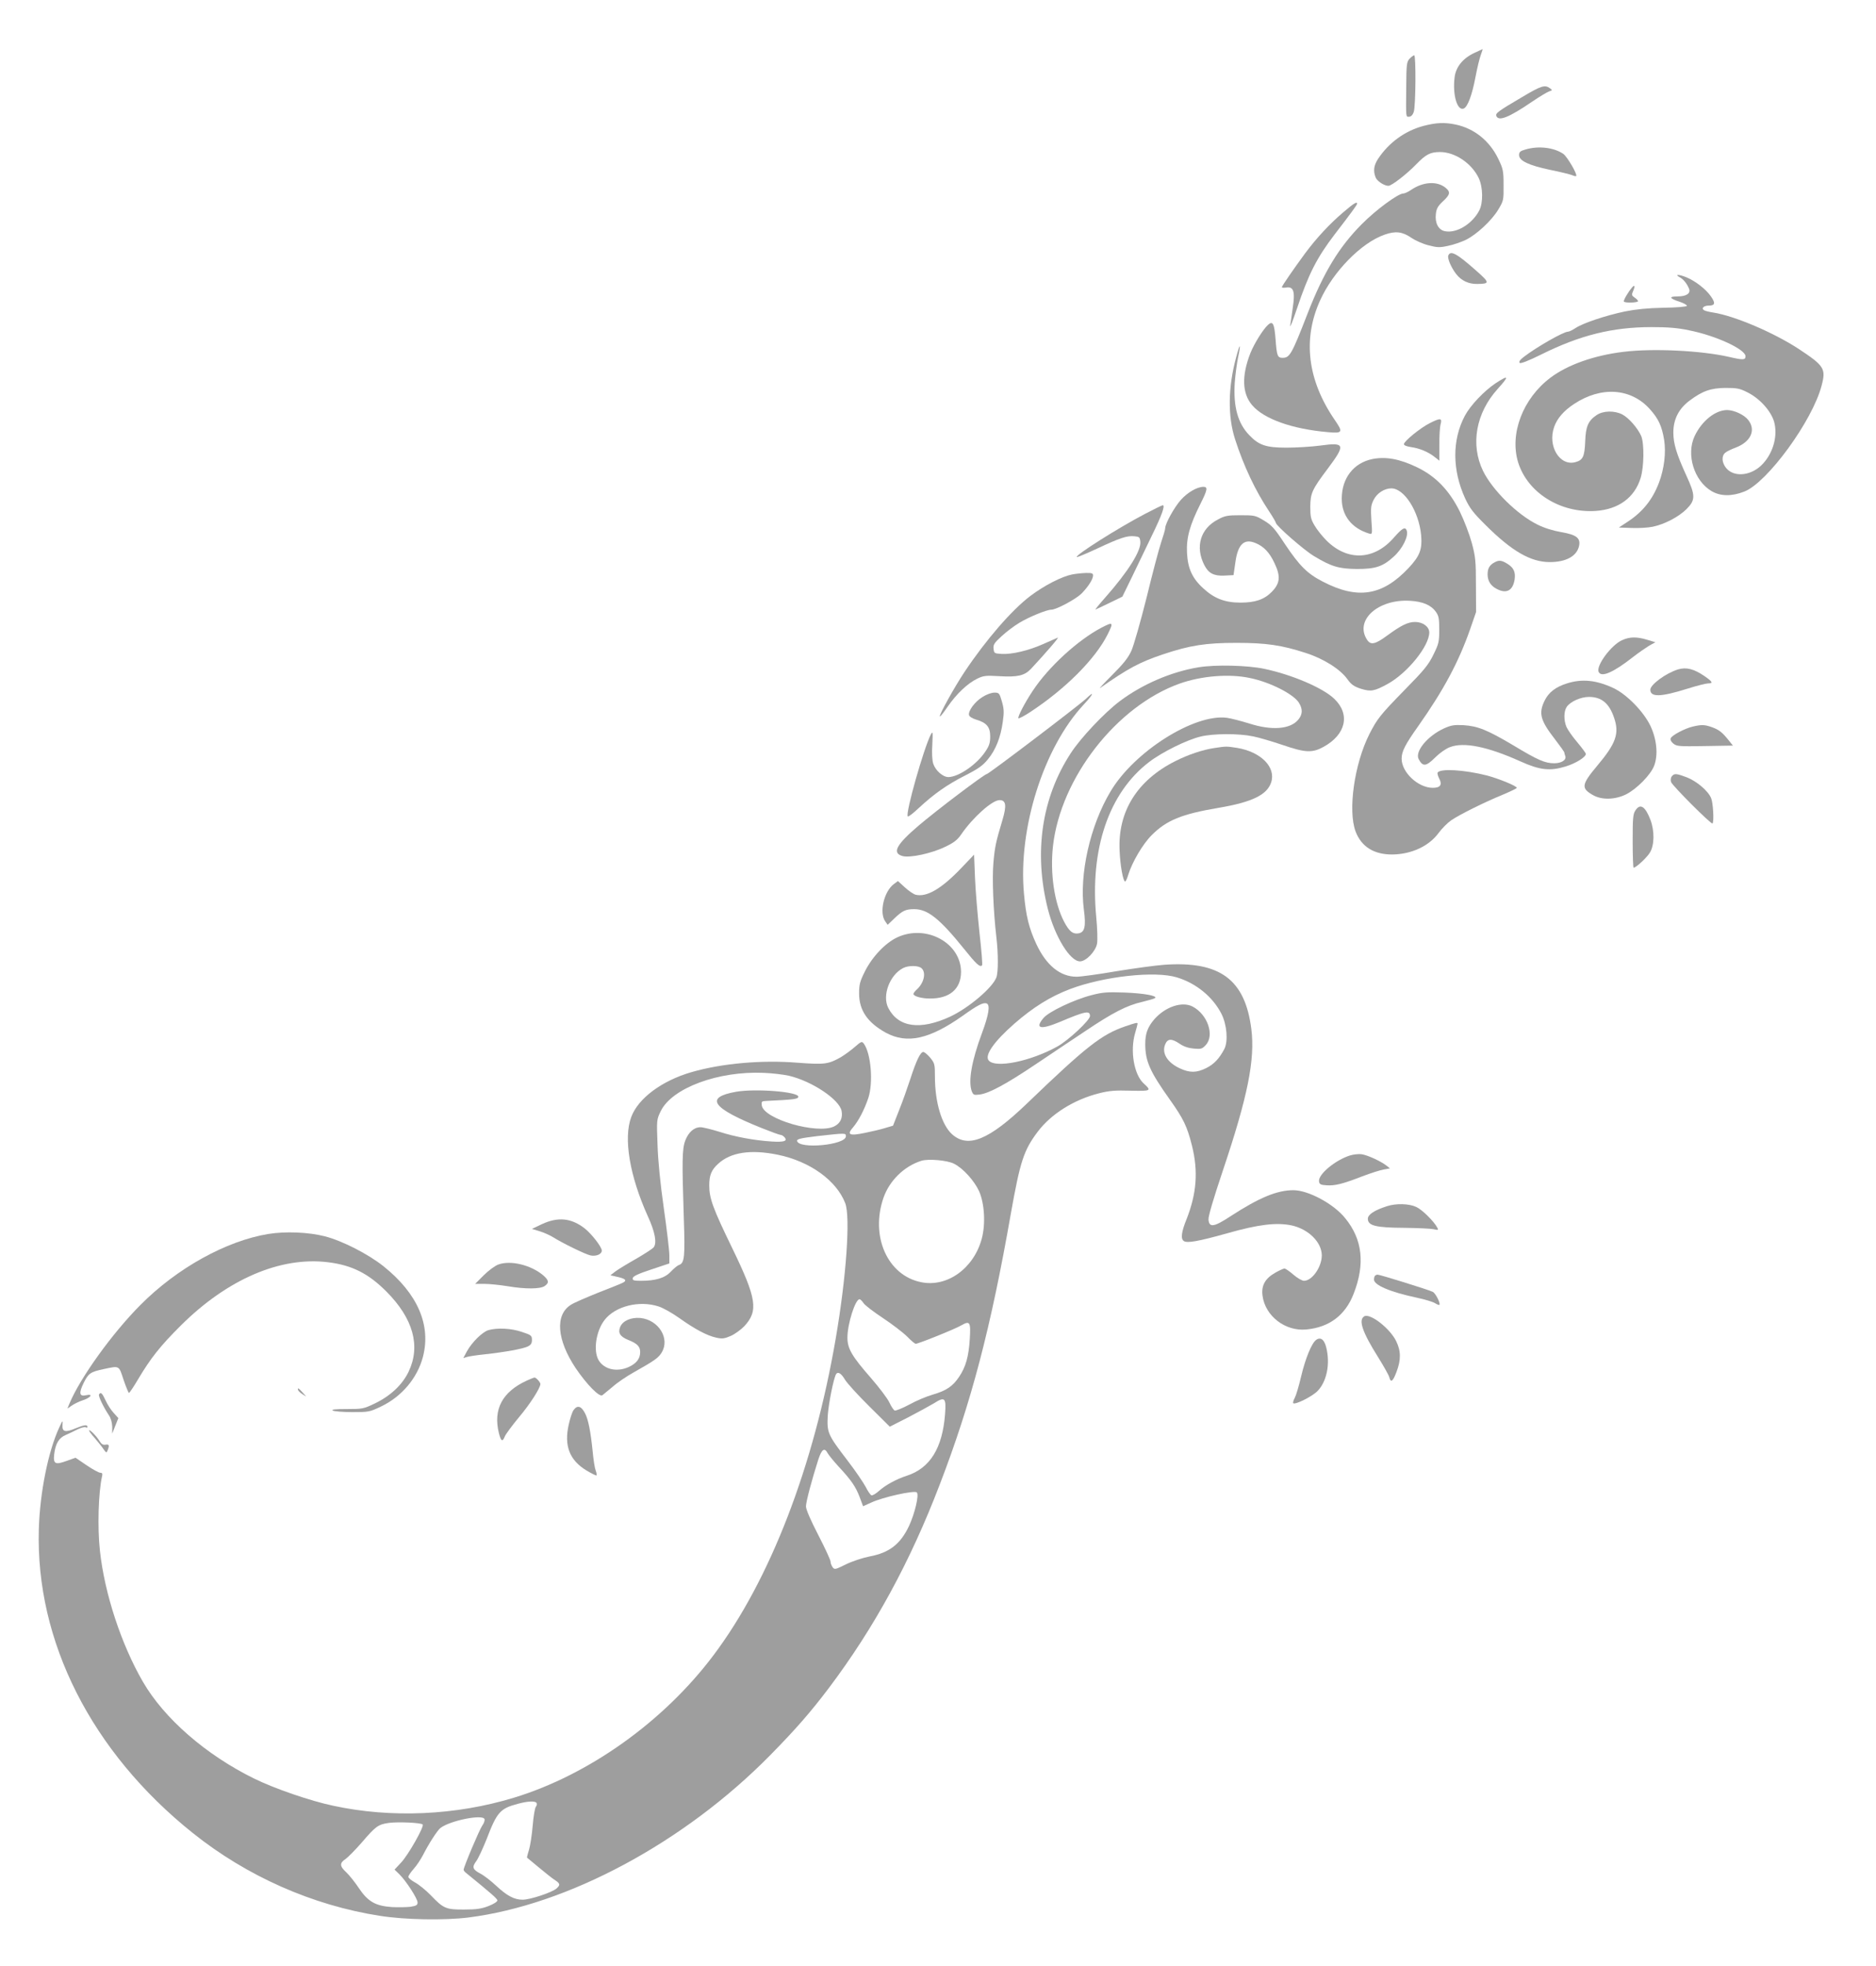<?xml version="1.0" standalone="no"?>
<!DOCTYPE svg PUBLIC "-//W3C//DTD SVG 20010904//EN"
 "http://www.w3.org/TR/2001/REC-SVG-20010904/DTD/svg10.dtd">
<svg version="1.0" xmlns="http://www.w3.org/2000/svg"
 width="1222pt" height="1280pt" viewBox="0 0 1222 1280"
 preserveAspectRatio="xMidYMid meet">
<g transform="translate(0,1280) scale(0.1,-0.1)"
fill="#9e9e9e" stroke="none">
<path d="M9605 12456 c-76 -35 -122 -92 -130 -160 -14 -113 17 -219 59 -203
26 10 55 88 77 205 11 59 27 124 35 145 7 20 13 37 11 37 -1 0 -24 -11 -52
-24z"/>
<path d="M9182 12418 c-19 -21 -21 -35 -22 -183 -2 -208 -3 -195 19 -195 12 0
23 11 30 31 13 37 15 369 3 369 -5 0 -18 -10 -30 -22z"/>
<path d="M9915 12168 c-157 -92 -175 -106 -168 -123 14 -37 82 -10 230 91 50
34 102 65 114 69 22 7 22 8 4 21 -32 23 -56 16 -180 -58z"/>
<path d="M9272 11980 c-120 -32 -225 -108 -296 -215 -27 -42 -32 -77 -16 -119
9 -25 56 -56 84 -56 21 0 119 76 181 140 63 65 92 80 155 80 97 0 205 -72 252
-169 28 -59 30 -160 4 -211 -46 -89 -150 -152 -226 -135 -41 9 -64 54 -57 112
4 35 13 51 46 82 48 44 51 62 15 90 -55 43 -144 37 -220 -14 -20 -14 -44 -25
-53 -25 -34 0 -179 -107 -271 -200 -147 -148 -247 -311 -352 -580 -104 -268
-117 -290 -163 -290 -33 0 -38 11 -46 118 -8 105 -18 125 -49 97 -33 -30 -90
-122 -115 -184 -58 -148 -54 -263 11 -339 76 -90 261 -156 494 -176 96 -9 100
-1 44 80 -177 258 -210 525 -95 778 85 188 268 375 420 428 71 25 116 20 175
-21 25 -17 74 -39 110 -48 57 -15 73 -16 128 -4 35 7 87 25 116 39 71 35 169
126 212 198 34 57 35 61 34 159 0 92 -3 105 -34 170 -57 118 -156 198 -278
224 -73 15 -125 13 -210 -9z"/>
<path d="M9935 11826 c-32 -9 -40 -16 -40 -36 0 -37 64 -67 202 -96 65 -13
129 -29 142 -34 13 -6 26 -9 28 -6 10 9 -58 126 -84 144 -61 42 -163 54 -248
28z"/>
<path d="M8749 11417 c-89 -76 -172 -165 -248 -267 -72 -98 -151 -212 -151
-220 0 -4 13 -5 30 -2 46 7 57 -27 41 -131 -6 -45 -14 -98 -17 -117 -2 -19 17
30 44 110 76 227 130 332 246 484 107 139 145 191 146 199 1 17 -21 4 -91 -56z"/>
<path d="M9434 11136 c-7 -18 18 -77 51 -120 33 -43 81 -66 137 -65 84 1 83 8
-8 88 -124 110 -166 133 -180 97z"/>
<path d="M10941 10995 c26 -14 49 -44 62 -77 10 -29 -19 -48 -74 -48 -61 0
-56 -13 12 -35 27 -9 49 -21 47 -27 -2 -5 -69 -11 -153 -12 -104 -2 -180 -10
-250 -24 -129 -27 -276 -77 -322 -108 -20 -13 -42 -24 -50 -24 -29 0 -204
-100 -286 -163 -26 -20 -35 -33 -28 -40 6 -6 54 12 143 56 252 125 463 177
716 177 106 0 171 -5 245 -21 176 -35 367 -124 367 -169 0 -25 -17 -25 -107
-4 -179 41 -494 57 -688 33 -192 -23 -365 -85 -475 -168 -181 -136 -268 -366
-211 -552 62 -198 275 -331 505 -316 149 10 254 87 293 215 22 72 24 222 4
272 -22 51 -81 119 -123 141 -52 27 -126 25 -168 -4 -54 -36 -71 -74 -74 -169
-4 -101 -15 -124 -63 -137 -103 -29 -184 105 -139 230 20 56 63 105 130 149
176 116 369 103 492 -33 57 -63 79 -111 94 -201 13 -84 1 -187 -34 -280 -42
-110 -106 -190 -206 -255 l-55 -36 84 -3 c46 -2 107 2 136 8 78 16 169 64 220
114 60 60 60 89 -1 221 -63 138 -84 206 -84 279 0 85 35 154 104 206 85 64
139 83 236 84 74 0 92 -3 143 -29 79 -39 152 -120 173 -190 25 -89 -3 -198
-71 -273 -71 -79 -186 -94 -240 -31 -29 35 -33 79 -7 101 9 8 40 23 67 33 99
37 135 114 83 180 -26 34 -91 64 -137 65 -77 0 -165 -70 -212 -169 -57 -120
-4 -292 110 -359 58 -34 131 -35 213 -3 150 58 445 462 504 691 29 109 17 128
-148 237 -163 107 -421 217 -559 238 -25 4 -52 10 -59 15 -20 12 -2 30 30 30
42 0 46 16 14 61 -31 45 -100 99 -158 123 -48 20 -82 21 -45 1z"/>
<path d="M10631 10928 c-27 -31 -59 -87 -53 -92 9 -10 92 -7 92 3 0 5 -10 15
-22 23 -20 14 -21 18 -10 43 14 31 10 44 -7 23z"/>
<path d="M8052 10473 c-53 -195 -55 -384 -7 -533 56 -174 132 -335 222 -470
24 -36 43 -69 44 -75 2 -19 184 -178 248 -216 114 -69 163 -83 281 -84 121 0
168 16 239 81 57 51 98 134 84 170 -10 26 -29 15 -82 -45 -129 -150 -304 -157
-441 -20 -27 27 -62 71 -77 97 -24 40 -28 58 -28 122 1 89 11 112 115 250 116
155 111 171 -47 149 -60 -8 -160 -14 -223 -14 -133 0 -180 16 -242 81 -75 77
-105 186 -95 342 4 53 14 128 22 166 20 95 12 94 -13 -1z"/>
<path d="M9743 10305 c-75 -50 -164 -143 -201 -212 -84 -158 -83 -354 2 -539
30 -64 52 -93 134 -174 171 -170 293 -240 417 -240 107 0 177 39 191 106 10
51 -18 72 -116 89 -53 9 -111 27 -155 49 -132 65 -294 225 -355 350 -83 172
-46 377 96 534 76 84 73 93 -13 37z"/>
<path d="M9314 10045 c-59 -29 -169 -118 -169 -137 0 -8 18 -15 45 -19 56 -8
110 -30 153 -63 l33 -26 0 103 c-1 56 3 117 8 135 11 40 -1 42 -70 7z"/>
<path d="M8940 9811 c-123 -25 -200 -125 -200 -258 0 -110 64 -192 177 -227
22 -7 23 -7 16 86 -5 82 -3 98 15 134 22 43 70 74 115 74 84 0 179 -149 194
-304 8 -94 -8 -136 -83 -216 -170 -180 -331 -205 -558 -87 -101 52 -151 102
-248 247 -65 99 -84 120 -134 150 -56 34 -62 35 -154 35 -84 0 -101 -3 -147
-28 -114 -59 -149 -178 -88 -297 27 -53 62 -71 129 -68 l61 3 12 83 c16 118
57 157 131 126 54 -22 91 -61 123 -129 42 -87 38 -133 -17 -189 -49 -50 -108
-70 -204 -70 -101 0 -171 27 -242 93 -72 65 -101 130 -106 231 -5 98 18 181
88 320 46 92 49 110 18 110 -42 -1 -103 -37 -146 -85 -43 -48 -102 -155 -102
-184 0 -9 -12 -50 -26 -91 -14 -41 -57 -203 -95 -360 -39 -156 -84 -313 -99
-347 -22 -48 -52 -85 -127 -160 -54 -54 -88 -91 -77 -83 179 126 257 168 409
219 176 59 279 75 480 75 192 0 295 -15 451 -66 116 -37 225 -106 271 -171 26
-36 43 -47 88 -62 66 -20 87 -16 175 32 129 72 270 246 270 335 0 37 -42 68
-92 68 -47 0 -90 -21 -183 -89 -77 -57 -107 -63 -130 -27 -83 126 70 266 279
254 83 -5 137 -27 169 -72 19 -26 22 -44 22 -117 0 -78 -3 -91 -38 -162 -32
-66 -61 -101 -183 -225 -166 -170 -182 -191 -234 -292 -98 -194 -141 -497 -90
-634 38 -100 120 -151 241 -150 124 2 236 54 299 139 22 30 59 67 82 83 55 38
217 118 336 167 50 21 92 41 92 45 0 12 -115 59 -193 80 -150 38 -305 47 -323
19 -2 -5 2 -22 11 -39 21 -40 7 -60 -42 -60 -95 0 -203 100 -203 190 0 47 23
92 109 213 166 236 262 415 338 632 l38 110 -1 175 c0 156 -3 186 -27 275 -15
55 -50 147 -78 204 -69 139 -157 230 -280 289 -113 54 -201 70 -289 53z"/>
<path d="M7455 9452 c-172 -90 -453 -268 -441 -279 2 -3 62 22 133 55 149 70
195 85 243 80 31 -3 35 -6 38 -35 6 -59 -79 -194 -227 -362 -41 -46 -70 -82
-65 -80 6 2 47 22 93 44 l82 40 61 125 c33 69 91 189 129 268 68 139 90 202
73 202 -5 0 -58 -26 -119 -58z"/>
<path d="M9735 9138 c-32 -17 -45 -39 -45 -78 0 -42 20 -75 60 -95 63 -33 104
-11 116 61 7 50 -6 78 -49 104 -36 22 -53 24 -82 8z"/>
<path d="M6982 9059 c-66 -13 -181 -72 -271 -140 -120 -91 -288 -284 -428
-494 -65 -97 -168 -283 -161 -290 3 -3 26 27 52 65 57 82 128 150 192 181 42
20 56 21 144 16 117 -7 163 3 205 47 95 102 188 209 175 204 -8 -4 -51 -23
-95 -42 -97 -43 -204 -68 -271 -64 -47 3 -49 4 -52 34 -3 27 5 38 53 82 30 28
82 67 114 86 62 38 179 86 209 86 33 0 159 68 197 105 43 44 75 93 75 118 0
14 -8 17 -47 16 -27 -1 -67 -5 -91 -10z"/>
<path d="M7175 8713 c-153 -80 -346 -256 -449 -413 -52 -78 -99 -170 -92 -177
3 -3 36 14 73 38 231 151 426 346 507 506 41 82 38 86 -39 46z"/>
<path d="M10565 8631 c-70 -32 -168 -164 -152 -205 16 -40 95 -6 226 97 36 28
83 60 104 73 l40 22 -53 16 c-69 21 -115 20 -165 -3z"/>
<path d="M7808 8455 c-178 -29 -366 -110 -513 -220 -101 -76 -255 -239 -320
-339 -190 -291 -242 -647 -150 -1013 46 -182 145 -343 210 -343 39 0 101 64
111 115 4 22 2 99 -5 171 -43 445 82 812 344 1012 85 65 247 145 336 166 83
20 247 21 342 1 40 -8 127 -34 192 -56 146 -50 192 -53 265 -13 147 80 177
212 72 313 -74 72 -277 158 -457 196 -110 23 -318 28 -427 10z m334 -70 c132
-27 284 -105 319 -161 26 -42 24 -77 -5 -111 -52 -62 -173 -71 -319 -24 -52
16 -117 33 -145 37 -212 28 -606 -221 -759 -481 -133 -223 -203 -537 -173
-767 15 -112 6 -150 -37 -156 -35 -5 -58 13 -91 75 -64 122 -93 316 -73 494
50 444 415 912 826 1058 141 50 323 65 457 36z"/>
<path d="M10930 8441 c-78 -24 -180 -99 -180 -132 0 -50 68 -48 243 7 60 19
120 34 133 34 35 0 30 11 -24 48 -69 47 -118 59 -172 43z"/>
<path d="M10207 8350 c-74 -23 -120 -59 -146 -113 -40 -82 -27 -129 68 -251
33 -43 61 -82 61 -87 0 -4 3 -14 6 -22 9 -25 -24 -47 -72 -47 -60 0 -106 20
-267 117 -169 100 -230 125 -324 131 -61 3 -80 0 -127 -21 -107 -49 -191 -150
-165 -200 27 -51 48 -49 109 12 27 27 69 57 95 66 90 35 246 3 457 -92 128
-58 194 -65 296 -34 66 20 132 61 132 82 0 5 -25 39 -56 76 -31 36 -62 81 -70
99 -19 44 -18 104 2 132 24 34 91 64 144 64 82 0 132 -41 164 -136 35 -102 13
-166 -109 -311 -104 -124 -107 -148 -29 -192 57 -33 143 -31 215 4 70 35 161
127 184 187 27 71 17 173 -25 261 -46 94 -154 204 -241 245 -112 52 -205 61
-302 30z"/>
<path d="M6399 8261 c-49 -30 -93 -90 -87 -117 2 -10 21 -22 47 -30 68 -20 91
-48 91 -109 0 -41 -6 -61 -31 -98 -55 -84 -174 -166 -241 -167 -36 0 -84 42
-99 87 -7 23 -10 69 -6 127 4 79 3 87 -9 65 -47 -91 -168 -518 -151 -535 4 -4
35 20 70 53 100 93 185 153 303 213 88 45 116 65 150 107 50 61 82 141 96 243
9 63 8 84 -6 133 -16 54 -18 57 -49 57 -19 0 -52 -12 -78 -29z"/>
<path d="M7075 8251 c-45 -43 -635 -491 -647 -491 -15 0 -332 -240 -443 -335
-147 -125 -176 -179 -107 -199 48 -14 191 17 279 60 57 27 80 45 105 82 76
110 201 222 249 222 42 0 47 -35 19 -129 -43 -143 -50 -176 -59 -278 -9 -101
-1 -310 19 -483 13 -110 13 -232 0 -265 -25 -67 -181 -199 -301 -255 -195 -90
-338 -70 -403 57 -41 80 9 214 96 259 36 19 103 18 122 -2 30 -29 14 -96 -33
-138 -12 -11 -21 -23 -21 -28 0 -15 52 -30 106 -30 130 -1 204 62 204 174 -1
188 -226 311 -414 225 -78 -36 -165 -127 -213 -224 -32 -64 -37 -85 -37 -142
0 -110 55 -190 175 -256 138 -74 283 -42 499 110 99 71 135 89 157 81 24 -10
14 -73 -31 -194 -67 -180 -90 -313 -66 -378 10 -24 14 -26 52 -21 61 8 171 67
363 196 93 63 238 159 320 214 181 122 276 171 375 193 41 10 79 21 84 25 17
15 -72 31 -199 36 -112 4 -142 2 -215 -17 -113 -29 -278 -107 -313 -149 -58
-69 -20 -78 105 -26 168 71 198 77 198 39 0 -27 -140 -158 -212 -198 -174 -97
-404 -144 -448 -91 -28 34 36 124 167 239 124 108 235 177 364 226 221 83 552
119 694 76 126 -38 234 -126 291 -237 36 -71 45 -179 19 -230 -33 -62 -66 -98
-118 -124 -63 -31 -107 -32 -173 -1 -81 38 -118 99 -94 156 16 38 42 39 95 3
26 -18 57 -28 92 -31 47 -4 54 -2 77 23 59 63 12 200 -86 251 -68 35 -176 -1
-248 -82 -44 -51 -60 -93 -60 -162 0 -112 30 -179 160 -362 89 -125 113 -175
144 -299 42 -167 31 -312 -35 -480 -34 -83 -39 -128 -18 -142 22 -15 92 -3
285 51 201 57 318 71 416 51 111 -24 197 -109 198 -195 0 -76 -63 -166 -116
-166 -12 0 -44 18 -69 40 -25 22 -52 40 -58 40 -7 0 -35 -13 -63 -29 -64 -37
-89 -83 -80 -149 18 -132 148 -232 285 -219 150 14 255 93 309 234 75 193 57
353 -55 490 -75 94 -241 183 -338 183 -106 0 -222 -48 -407 -168 -111 -73
-141 -77 -146 -24 -2 21 30 130 92 315 164 487 212 727 187 927 -41 322 -204
443 -566 418 -55 -4 -195 -23 -312 -42 -116 -20 -233 -36 -260 -36 -107 0
-198 74 -263 214 -47 102 -67 180 -80 327 -39 424 128 952 390 1232 62 66 73
94 15 38z"/>
<path d="M11027 8069 c-52 -12 -137 -57 -144 -76 -4 -10 2 -23 17 -35 22 -18
39 -19 206 -16 l182 3 -28 35 c-42 52 -62 68 -109 85 -48 17 -68 17 -124 4z"/>
<path d="M7909 7929 c-74 -11 -168 -42 -253 -85 -249 -125 -376 -329 -363
-584 4 -98 23 -200 36 -200 4 0 13 19 20 43 25 82 94 200 153 259 97 97 194
137 437 178 217 37 314 84 341 165 33 99 -66 199 -221 225 -71 11 -71 11 -150
-1z"/>
<path d="M10890 7745 c-7 -8 -9 -24 -5 -37 8 -24 262 -278 270 -270 11 11 4
135 -9 165 -20 48 -95 111 -160 136 -67 25 -80 26 -96 6z"/>
<path d="M10653 7523 c-16 -23 -18 -51 -18 -200 0 -95 3 -173 6 -173 16 0 86
65 106 98 30 48 31 141 4 213 -34 89 -67 110 -98 62z"/>
<path d="M6260 7146 c-127 -133 -224 -190 -296 -172 -14 4 -45 25 -70 48 l-45
41 -27 -20 c-64 -48 -96 -185 -56 -242 l16 -23 42 40 c54 52 75 62 131 62 88
0 166 -62 324 -258 80 -100 104 -122 118 -108 4 4 -4 100 -17 214 -12 114 -26
275 -29 357 l-6 150 -85 -89z"/>
<path d="M7330 6117 c-154 -53 -251 -128 -641 -503 -247 -237 -382 -292 -486
-201 -68 60 -113 208 -113 376 0 82 -2 88 -31 124 -17 20 -37 37 -45 37 -18 0
-45 -54 -84 -175 -18 -55 -50 -146 -73 -203 l-40 -102 -51 -15 c-28 -9 -88
-23 -133 -32 -102 -21 -119 -12 -75 38 34 40 72 112 98 189 33 100 18 289 -29
354 -13 17 -16 16 -61 -23 -25 -22 -66 -51 -89 -65 -82 -46 -105 -49 -281 -36
-234 19 -493 -4 -691 -61 -194 -56 -348 -171 -393 -292 -52 -138 -11 -383 108
-647 47 -102 60 -174 38 -202 -7 -9 -58 -42 -113 -74 -55 -31 -116 -68 -135
-82 l-34 -26 48 -11 c49 -11 61 -22 36 -36 -8 -5 -80 -34 -160 -65 -80 -32
-161 -67 -181 -80 -105 -66 -92 -228 31 -413 73 -107 154 -190 174 -176 8 6
38 31 68 56 29 26 91 68 138 94 135 76 160 94 180 128 56 91 -20 213 -139 225
-61 5 -114 -18 -131 -58 -16 -39 -1 -63 52 -85 59 -23 78 -43 78 -79 0 -43
-24 -74 -74 -97 -77 -35 -159 -17 -196 43 -37 62 -18 191 39 264 70 89 225
128 351 87 29 -9 89 -43 134 -75 101 -72 181 -115 241 -128 39 -9 53 -7 95 11
27 12 67 41 89 64 92 100 80 179 -78 505 -127 261 -151 327 -151 411 0 66 14
101 57 140 81 76 213 96 389 60 210 -43 383 -168 440 -316 34 -90 7 -479 -62
-880 -143 -835 -428 -1574 -797 -2064 -325 -432 -813 -779 -1300 -927 -378
-115 -798 -134 -1177 -52 -148 31 -383 112 -515 177 -313 154 -585 390 -724
630 -140 241 -250 574 -280 853 -17 153 -10 380 14 486 4 16 1 22 -11 22 -10
0 -50 22 -90 49 l-72 49 -56 -20 c-76 -28 -90 -21 -83 42 8 69 31 108 75 126
20 9 55 25 78 37 23 11 46 17 53 13 6 -4 11 -2 11 3 0 16 -23 13 -76 -9 -68
-29 -90 -24 -87 20 2 35 2 35 -21 -15 -72 -155 -126 -423 -133 -661 -22 -731
343 -1452 1002 -1979 352 -282 781 -472 1220 -540 165 -26 418 -30 575 -11
650 82 1407 488 1967 1057 169 172 262 279 381 436 297 394 531 823 724 1328
205 533 332 1017 463 1765 60 336 83 409 174 530 87 116 237 210 400 251 67
17 106 20 206 17 133 -3 138 -1 85 47 -63 57 -90 212 -56 328 9 30 16 58 16
61 0 9 -10 7 -80 -17z m-2190 -322 c151 -36 328 -155 342 -229 9 -46 -9 -82
-49 -101 -112 -53 -461 49 -471 138 -3 23 0 27 25 28 187 9 213 12 213 28 0
32 -278 54 -405 32 -208 -37 -159 -106 168 -237 60 -24 115 -44 122 -44 7 0
18 -7 26 -16 20 -24 -3 -32 -84 -27 -112 7 -238 30 -340 63 -52 16 -108 30
-124 30 -42 0 -78 -32 -99 -86 -21 -55 -22 -133 -10 -499 9 -261 5 -299 -31
-312 -10 -3 -34 -23 -53 -43 -39 -42 -99 -60 -196 -60 -47 0 -55 3 -52 18 2
12 36 28 121 56 l117 39 0 53 c0 29 -16 167 -36 306 -23 161 -38 312 -41 415
-6 161 -6 162 21 218 74 151 375 262 671 249 55 -2 129 -11 165 -19z m370
-394 c0 -57 -307 -86 -318 -30 -2 12 23 18 130 31 188 21 188 21 188 -1z m705
-179 c59 -30 130 -109 162 -177 36 -80 44 -215 18 -311 -52 -193 -225 -318
-395 -283 -219 44 -332 299 -245 550 39 111 133 204 245 240 45 15 172 4 215
-19z m-591 -906 c8 -14 66 -58 128 -99 62 -41 133 -96 158 -121 24 -25 49 -46
55 -46 18 0 259 97 297 120 56 32 62 22 55 -89 -7 -114 -26 -182 -70 -247 -41
-61 -82 -89 -171 -115 -39 -11 -108 -40 -153 -65 -45 -24 -88 -41 -95 -39 -7
3 -23 27 -35 53 -12 26 -66 97 -118 157 -126 144 -155 193 -155 265 0 89 51
250 79 250 5 0 16 -11 25 -24z m-121 -498 c14 -24 86 -103 159 -175 l134 -133
120 61 c65 34 140 75 167 91 72 46 81 37 73 -70 -17 -222 -98 -353 -251 -402
-65 -21 -137 -60 -178 -97 -21 -19 -44 -32 -50 -30 -7 2 -24 27 -38 55 -15 28
-67 105 -117 170 -131 171 -136 183 -130 295 5 77 38 242 54 269 12 19 34 5
57 -34z m-112 -480 c7 -13 39 -52 71 -87 82 -88 112 -131 138 -200 l22 -59 53
24 c77 36 282 81 297 66 16 -16 -13 -137 -51 -219 -56 -118 -128 -174 -257
-198 -45 -9 -112 -31 -153 -51 -71 -35 -75 -36 -88 -18 -7 10 -13 26 -13 36 0
10 -36 88 -80 173 -50 97 -80 166 -80 186 0 30 38 173 81 307 22 66 40 78 60
40z m-1896 -2278 c4 -6 2 -17 -4 -24 -7 -8 -16 -63 -21 -123 -5 -60 -16 -131
-24 -158 -9 -27 -14 -50 -13 -51 1 -1 36 -30 77 -64 41 -34 86 -70 100 -79 39
-25 42 -34 15 -58 -30 -26 -171 -73 -221 -73 -54 0 -101 25 -171 90 -35 33
-82 69 -104 80 -51 27 -56 42 -26 82 13 18 43 83 67 143 67 175 88 199 202
229 64 18 115 20 123 6z m-339 -105 c3 -8 -3 -27 -15 -43 -18 -26 -121 -269
-121 -287 0 -4 6 -13 14 -19 167 -136 206 -170 206 -181 0 -8 -26 -24 -57 -36
-46 -18 -79 -23 -158 -23 -119 -1 -136 6 -219 93 -32 33 -78 70 -102 83 -24
13 -44 29 -44 37 0 7 16 31 35 52 19 21 46 62 61 91 36 71 93 160 113 175 62
48 275 91 287 58z m-403 -35 c13 -11 -94 -200 -141 -249 l-42 -45 31 -30 c44
-43 119 -159 119 -184 0 -17 -8 -22 -46 -28 -25 -3 -79 -4 -120 -2 -107 7
-157 35 -216 123 -25 38 -63 85 -82 103 -44 40 -45 61 -5 87 16 11 64 60 106
108 90 105 106 117 175 127 58 8 208 2 221 -10z"/>
<path d="M8793 5276 c-97 -31 -208 -124 -201 -169 2 -18 11 -23 48 -25 55 -4
104 8 233 58 56 21 120 42 142 45 l39 7 -24 19 c-38 29 -121 67 -160 73 -19 3
-54 -1 -77 -8z"/>
<path d="M9035 4946 c-81 -26 -125 -54 -125 -82 0 -45 51 -58 235 -59 88 -1
175 -5 193 -9 31 -7 33 -6 24 11 -23 42 -99 117 -137 134 -47 22 -131 24 -190
5z"/>
<path d="M3530 4829 l-65 -31 49 -15 c27 -8 65 -25 85 -37 63 -40 215 -114
248 -121 37 -7 73 8 73 32 0 23 -65 107 -110 143 -88 69 -174 78 -280 29z"/>
<path d="M1748 4765 c-275 -45 -596 -223 -834 -463 -184 -185 -391 -473 -461
-640 l-14 -34 28 19 c15 11 48 27 72 35 53 17 71 44 22 33 -44 -10 -49 13 -16
80 31 63 44 72 134 91 100 21 95 24 126 -71 16 -47 32 -85 35 -85 4 0 30 39
59 88 82 138 145 218 280 352 303 301 648 449 957 411 156 -19 264 -73 382
-192 174 -175 223 -354 144 -520 -41 -86 -118 -158 -219 -207 -75 -36 -82 -37
-185 -37 -75 0 -102 -3 -90 -10 9 -5 67 -10 127 -10 106 0 113 1 188 37 134
64 236 185 272 323 54 207 -35 412 -256 589 -100 80 -270 167 -384 196 -106
27 -256 33 -367 15z"/>
<path d="M3246 4566 c-22 -8 -65 -40 -95 -70 l-56 -56 60 0 c33 0 101 -7 150
-15 119 -20 214 -19 243 1 30 21 28 37 -10 70 -81 68 -213 99 -292 70z"/>
<path d="M8957 4493 c-4 -3 -7 -15 -7 -25 0 -36 105 -81 279 -118 52 -11 105
-27 119 -36 13 -8 26 -13 28 -11 9 9 -24 75 -43 85 -22 12 -344 112 -359 112
-6 0 -14 -3 -17 -7z"/>
<path d="M8887 4229 c-40 -23 -14 -101 89 -265 36 -58 69 -116 73 -130 10 -40
23 -32 47 31 31 81 30 138 -2 203 -41 83 -169 182 -207 161z"/>
<path d="M3182 4139 c-40 -12 -108 -79 -141 -139 l-23 -43 23 7 c13 4 65 12
114 17 136 15 251 36 282 51 21 10 28 20 28 43 0 28 -4 32 -65 52 -69 24 -160
28 -218 12z"/>
<path d="M8573 4075 c-29 -21 -69 -118 -98 -239 -14 -60 -32 -121 -41 -138 -9
-16 -13 -32 -10 -35 12 -12 122 43 157 78 61 61 85 177 58 285 -13 52 -37 70
-66 49z"/>
<path d="M3431 3810 c-159 -73 -220 -187 -181 -343 14 -54 23 -58 39 -19 7 16
48 71 91 123 72 85 140 191 140 217 0 12 -28 42 -38 42 -4 0 -27 -9 -51 -20z"/>
<path d="M1942 3748 c2 -6 15 -18 29 -27 l24 -15 -24 27 c-26 29 -35 34 -29
15z"/>
<path d="M645 3720 c-6 -10 29 -83 64 -135 13 -19 21 -47 22 -75 l0 -45 20 51
20 50 -30 33 c-17 18 -41 55 -53 82 -23 49 -32 57 -43 39z"/>
<path d="M3736 3618 c-9 -12 -23 -56 -32 -97 -30 -136 6 -229 116 -296 34 -20
63 -35 66 -32 2 2 0 17 -6 32 -6 15 -15 73 -20 129 -13 126 -28 202 -48 241
-25 50 -51 58 -76 23z"/>
<path d="M580 3485 c0 -4 17 -27 38 -50 20 -24 46 -55 56 -71 18 -25 20 -26
27 -8 13 33 10 41 -13 37 -17 -3 -27 3 -40 24 -18 31 -68 81 -68 68z"/>
</g>
</svg>
